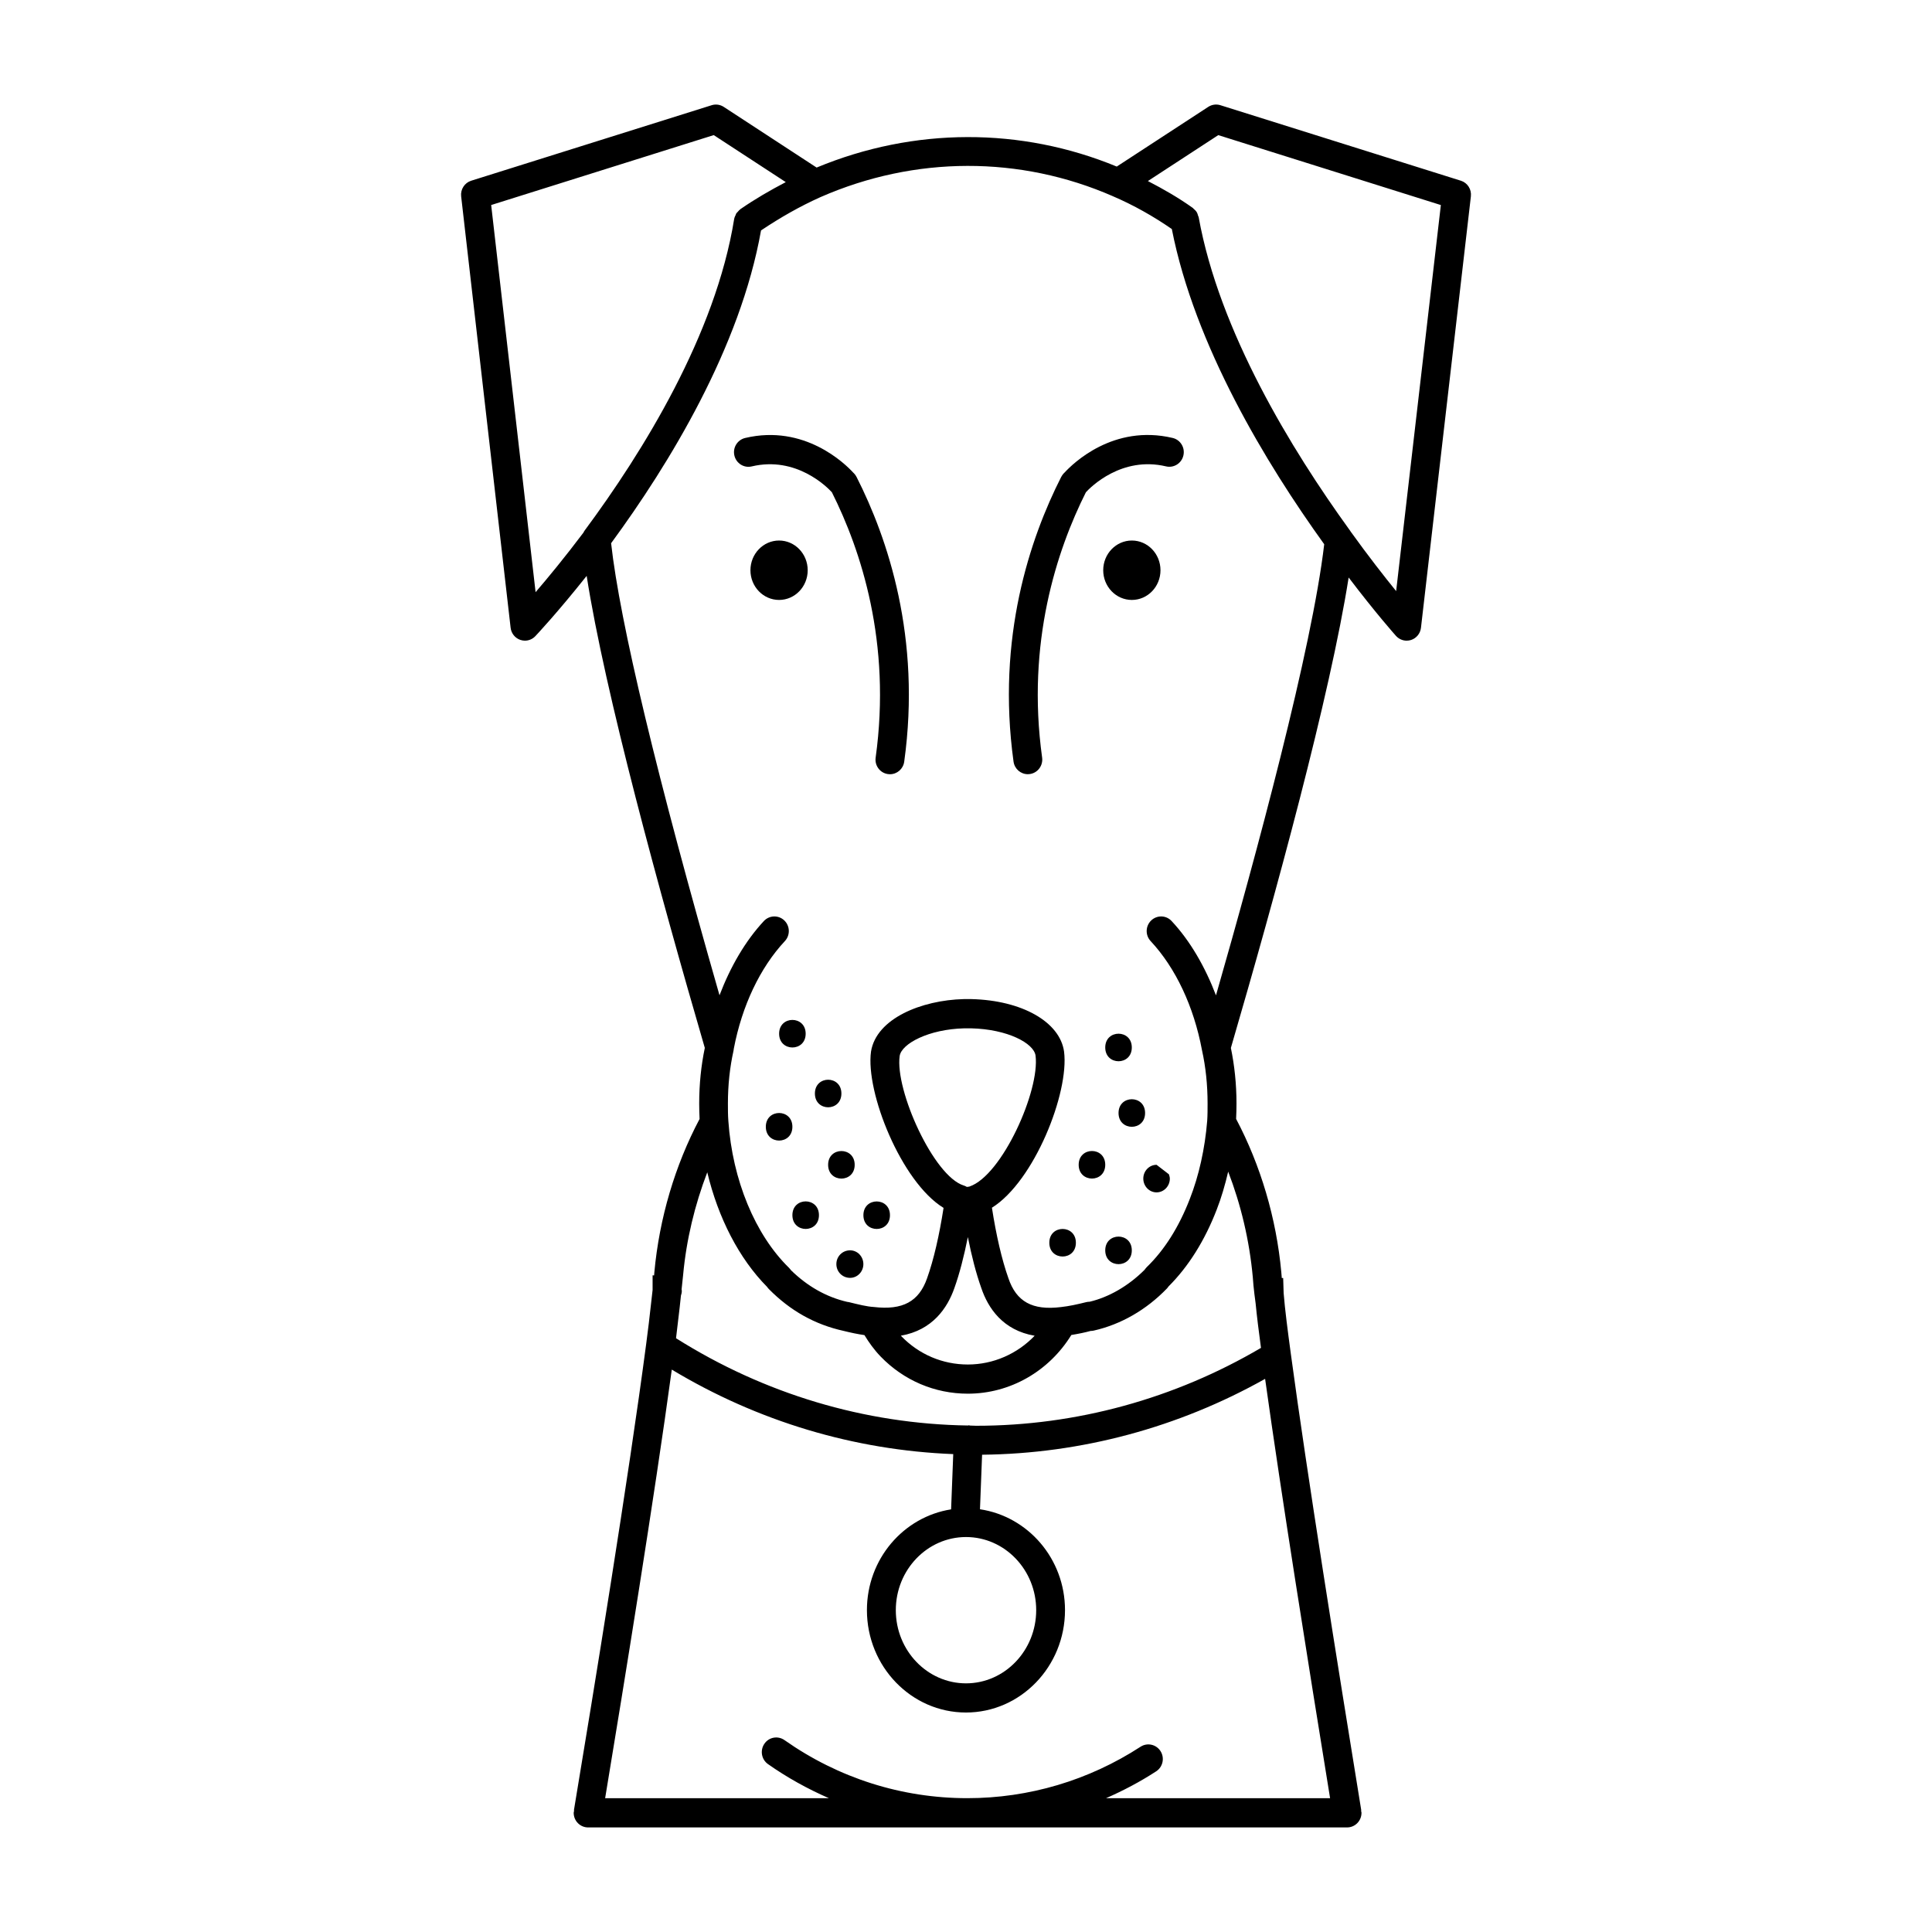 <?xml version="1.0" encoding="UTF-8"?>
<!-- Uploaded to: ICON Repo, www.svgrepo.com, Generator: ICON Repo Mixer Tools -->
<svg fill="#000000" width="800px" height="800px" version="1.1" viewBox="144 144 512 512" xmlns="http://www.w3.org/2000/svg">
 <g>
  <path d="m531.14 191.89-63.73-20.012c-1.086-0.34-2.258-0.172-3.203 0.441l-24.254 15.824c-25.301-10.453-53.703-10.469-79.539 0.262l-24.609-16.074c-0.953-0.621-2.125-0.789-3.203-0.449l-63.73 20.012c-1.754 0.551-2.875 2.297-2.66 4.148l13.105 114.31c0.164 1.488 1.172 2.746 2.574 3.227 0.402 0.133 0.82 0.203 1.219 0.203 1.023 0 2.023-0.418 2.754-1.188 0.285-0.301 5.863-6.227 13.609-15.98 4.816 30.859 19.277 83.789 31.309 125.09-0.977 4.684-1.488 9.629-1.488 14.746 0 1.371 0.039 2.731 0.102 4.086-6.504 12.289-10.668 26.285-11.988 40.652l-0.059 0.805-0.402-0.016v3.871l-0.426 3.754c-0.355 3.195-0.754 6.715-1.273 10.547-4.637 35.273-13.988 92.598-19.16 123.63l0.078 0.008c-0.039 0.211-0.133 0.41-0.133 0.629 0 2.141 1.707 3.871 3.824 3.871h201.13c2.117 0 3.824-1.73 3.824-3.871 0-0.219-0.086-0.41-0.125-0.613l0.07-0.008c-6.414-39.492-14.344-88.938-18.672-121.02-0.836-6.211-1.559-11.684-1.906-16.098l-0.125-3.992-0.367 0.008c-0.039-0.473-0.086-0.977-0.125-1.527-1.316-14.336-5.481-28.34-11.98-40.645 0.062-1.355 0.102-2.715 0.102-4.078 0-5.164-0.535-10.125-1.488-14.73 11.879-40.723 26.277-93.324 31.211-124.67 7.148 9.406 12.273 15.176 12.539 15.469 0.738 0.82 1.777 1.273 2.832 1.273 0.387 0 0.789-0.062 1.164-0.18 1.434-0.465 2.457-1.73 2.629-3.234l13.227-114.32c0.223-1.867-0.895-3.606-2.652-4.164zm-92.203 4.117c5.473 2.348 10.699 5.297 15.609 8.691 6.07 30.898 24.992 62.156 40.383 83.531-3.227 27.703-18.027 82.406-28.68 119.55-2.906-7.598-6.832-14.422-11.762-19.695-1.449-1.566-3.871-1.621-5.406-0.156-1.535 1.473-1.605 3.922-0.148 5.473 6.613 7.086 11.438 17.312 13.609 28.914 0.984 4.434 1.48 9.18 1.48 14.121 0 1.559 0 3.102-0.102 4.598-0.605 7.391-2.195 14.547-4.606 20.688-2.883 7.461-6.731 13.562-11.461 18.129-0.008 0.008-0.016 0.023-0.023 0.031-0.047 0.039-0.07 0.094-0.117 0.141-0.141 0.156-0.285 0.316-0.395 0.496-4.336 4.328-9.531 7.273-14.547 8.453-0.309 0-0.605 0.039-0.906 0.109-2.371 0.59-4.527 1.07-6.715 1.309-7.551 0.93-11.824-1.434-13.918-7.668-1.754-4.945-3.234-11.391-4.359-18.664 11.195-6.965 20.523-30.473 19.113-41.391-1.109-7.856-11.164-13.57-24.547-13.895h-2.039c-11.148 0.277-23.16 5.117-24.57 13.902-1.496 10.754 8.016 34.574 19.223 41.43-1.133 7.305-2.613 13.738-4.359 18.633-2.164 6.195-6.473 8.535-14.137 7.629-1.836-0.109-3.945-0.637-6.598-1.289-0.133-0.031-0.293-0.055-0.465-0.07-5.473-1.273-10.469-4.086-14.855-8.367-0.133-0.195-0.285-0.371-0.449-0.543-0.023-0.023-0.039-0.055-0.07-0.078-0.008-0.008-0.008-0.023-0.023-0.031-8.988-8.77-14.996-23.309-16.074-38.926-0.117-1.535-0.117-3.078-0.117-4.621 0-4.887 0.504-9.598 1.488-13.996 0.039-0.18 0.07-0.363 0.078-0.551 2.164-11.344 6.957-21.461 13.531-28.496 1.449-1.551 1.379-4-0.156-5.473-1.535-1.465-3.953-1.395-5.406 0.156-4.93 5.289-8.863 12.098-11.762 19.68-16.539-57.672-26.418-98.938-28.727-119.8 15.406-20.988 34.219-51.828 39.73-82.891 5.117-3.434 10.398-6.43 15.742-8.824 25.102-11.004 52.918-10.988 77.512-0.242zm-38.008 262.43c-0.047 0.023-0.148 0.078-0.566 0.078l-0.062 0.062c-0.008 0-0.008 0-0.016-0.008-0.031-0.016-0.07-0.023-0.094-0.047-0.25-0.141-0.504-0.27-0.781-0.348-7.981-2.441-18.254-25.254-16.988-34.336 0.52-3.273 7.715-7.086 17.098-7.32h1.852c9.629 0.227 16.594 3.938 17.059 7.211 1.199 9.289-8.895 31.809-17.5 34.707zm-4.004 26.906c1.371-3.84 2.543-8.406 3.566-13.508 1.008 5.062 2.18 9.621 3.543 13.445 1.793 5.344 5.707 11.266 14.16 12.707-4.606 4.801-10.949 7.621-17.703 7.621-6.699 0-12.965-2.668-17.648-7.519-0.031-0.039-0.062-0.086-0.102-0.117 8.379-1.461 12.34-7.34 14.184-12.629zm-115.24-221.52h0.031-0.031l-7.519-65.488 58.984-18.531 19.09 12.461c-4.094 2.141-8.141 4.473-12.051 7.18-0.016 0.008-0.023 0.023-0.039 0.039-0.242 0.18-0.434 0.426-0.637 0.652-0.125 0.148-0.293 0.27-0.395 0.434-0.078 0.117-0.094 0.277-0.164 0.41-0.156 0.324-0.316 0.645-0.371 0.984 0 0.016-0.016 0.031-0.016 0.047-4.93 30.699-24.246 61.828-39.582 82.523-0.141 0.18-0.262 0.395-0.363 0.613-4.945 6.566-9.406 11.973-12.684 15.785zm214.8 356.72h-59.379c4.59-2.008 9.047-4.359 13.297-7.125 1.777-1.156 2.289-3.551 1.148-5.352-1.148-1.793-3.504-2.32-5.289-1.164-13.723 8.918-29.59 13.633-45.91 13.633-17.391 0-34.148-5.32-48.461-15.391-1.746-1.219-4.117-0.797-5.32 0.969-1.203 1.754-0.781 4.172 0.953 5.391 5.109 3.598 10.523 6.574 16.137 9.035h-59.293c4.992-30.109 13.051-79.719 17.664-113.58 22.773 13.707 48.32 21.363 74.586 22.395l-0.566 14.641c-12.594 1.977-22.309 13.137-22.309 26.703 0 14.965 11.777 27.137 26.246 27.137s26.246-12.172 26.246-27.137c0-13.633-9.832-24.836-22.531-26.727l0.559-14.453c26.293-0.27 52.051-7.219 75.004-20.105 4.309 30.879 11.285 74.578 17.219 111.13zm-96.484-69.211c10.258 0 18.602 8.691 18.602 19.375 0 10.691-8.344 19.398-18.602 19.398s-18.602-8.699-18.602-19.398c0-10.688 8.344-19.375 18.602-19.375zm76.445-64.285 0.309 2.379c0.332 3.481 0.844 7.484 1.418 11.777-22.922 13.477-48.949 20.641-75.484 20.641-0.543 0-1.078-0.047-1.621-0.055-0.102-0.008-0.195-0.07-0.301-0.07-0.102 0-0.188 0.047-0.301 0.055-27.316-0.41-53.938-8.383-77.312-23.129 0.363-2.891 0.684-5.652 0.969-8.172l0.332-3.117c0.141-0.41 0.234-0.844 0.234-1.301 0-0.117-0.055-0.211-0.062-0.332l0.41-3.848c0.859-9.391 3.102-18.586 6.398-27.207 2.875 12.066 8.43 22.875 15.848 30.363 0.141 0.211 0.309 0.418 0.496 0.605 5.621 5.684 12.129 9.383 19.82 11.074 1.836 0.457 3.691 0.852 5.488 1.109 1.188 1.953 2.574 3.891 4.281 5.668 6.141 6.352 14.352 9.855 23.129 9.855 11.203 0 21.5-5.945 27.418-15.555 1.812-0.293 3.582-0.652 5.109-1.07 0.285 0 0.566-0.031 0.836-0.094 7.219-1.637 13.918-5.496 19.375-11.141 0.156-0.164 0.301-0.348 0.426-0.543 5.297-5.281 9.605-12.148 12.785-20.379 1.227-3.133 2.211-6.543 3.039-10.059 3.352 8.715 5.621 18.113 6.527 28.016 0.094 1.363 0.219 2.852 0.434 4.527zm37.547-186.4c-3.133-3.856-7.344-9.234-11.988-15.688-0.031-0.047-0.078-0.102-0.109-0.156-0.117-0.164-0.195-0.332-0.332-0.48-15.281-21.145-34.434-52.438-39.902-82.758-0.023-0.125-0.102-0.227-0.141-0.348-0.102-0.363-0.203-0.715-0.402-1.031-0.203-0.332-0.496-0.582-0.781-0.836-0.086-0.078-0.141-0.18-0.234-0.25-0.008 0-0.016-0.008-0.016-0.008-0.008-0.008-0.008-0.008-0.016-0.008-3.762-2.684-7.769-4.984-11.871-7.102l18.656-12.172 58.984 18.531z"/>
  <path d="m366.98 433.79c0 4.871-7.023 4.871-7.023 0 0-4.871 7.023-4.871 7.023 0"/>
  <path d="m357.51 417.94c0 4.871-7.035 4.871-7.035 0 0-4.867 7.035-4.867 7.035 0"/>
  <path d="m353.99 442.61c0 4.871-7.039 4.871-7.039 0s7.039-4.871 7.039 0"/>
  <path d="m370.5 452.69c0 4.867-7.039 4.867-7.039 0 0-4.871 7.039-4.871 7.039 0"/>
  <path d="m361.03 466.03c0 4.871-7.035 4.871-7.035 0 0-4.867 7.035-4.867 7.035 0"/>
  <path d="m369.29 475.35c-2.07 0-3.644 1.637-3.644 3.652 0 2 1.574 3.644 3.644 3.644 1.938 0 3.512-1.645 3.512-3.644 0-2.012-1.574-3.652-3.512-3.652z"/>
  <path d="m379.85 466.04c0 4.863-7.039 4.863-7.039 0 0-4.859 7.039-4.859 7.039 0"/>
  <path d="m443.94 421.59c0 4.871-7.039 4.871-7.039 0 0-4.867 7.039-4.867 7.039 0"/>
  <path d="m447.46 438.96c0 4.871-7.035 4.871-7.035 0s7.035-4.871 7.035 0"/>
  <path d="m436.9 452.68c0 4.867-7.039 4.867-7.039 0 0-4.871 7.039-4.871 7.039 0"/>
  <path d="m450.5 459.99c1.938 0 3.519-1.637 3.519-3.652 0-0.363-0.125-0.746-0.242-1.133l-3.273-2.519c-1.945 0-3.519 1.645-3.519 3.644 0 2.023 1.574 3.66 3.516 3.66z"/>
  <path d="m429.12 473.34c0 4.867-7.039 4.867-7.039 0 0-4.871 7.039-4.871 7.039 0"/>
  <path d="m443.94 475.36c0 4.871-7.039 4.871-7.039 0 0-4.867 7.039-4.867 7.039 0"/>
  <path d="m341.47 260.07c-2.055 0.488-3.336 2.566-2.852 4.644 0.48 2.078 2.535 3.379 4.59 2.891 11.793-2.801 19.98 5.457 21.246 6.848 7.699 15.336 15.824 39.832 11.602 70.32-0.301 2.117 1.164 4.078 3.258 4.367 0.18 0.023 0.363 0.039 0.535 0.039 1.883 0 3.512-1.402 3.777-3.328 4.551-32.859-4.359-59.176-12.633-75.461h-0.008c-0.227-0.449-0.535-0.844-0.906-1.18-2.109-2.301-12.871-12.863-28.609-9.141z"/>
  <path d="m416.38 349.17c0.172 0 0.355-0.008 0.535-0.039 2.094-0.293 3.551-2.25 3.258-4.367-4.219-30.488 3.914-54.984 11.602-70.312 1.234-1.348 9.453-9.645 21.246-6.856 2.047 0.488 4.117-0.812 4.59-2.891 0.488-2.086-0.797-4.164-2.852-4.644-15.727-3.715-26.457 6.809-28.59 9.125-0.371 0.332-0.684 0.738-0.922 1.188h-0.008c-8.273 16.289-17.191 42.602-12.641 75.461 0.266 1.938 1.902 3.336 3.781 3.336z"/>
  <path d="m358.05 295.12c0 4.348-3.394 7.871-7.586 7.871s-7.59-3.523-7.59-7.871 3.398-7.875 7.59-7.875 7.586 3.527 7.586 7.875"/>
  <path d="m451.54 295.12c0 4.348-3.394 7.871-7.586 7.871-4.191 0-7.59-3.523-7.59-7.871s3.398-7.875 7.59-7.875c4.191 0 7.586 3.527 7.586 7.875"/>
 </g>
</svg>